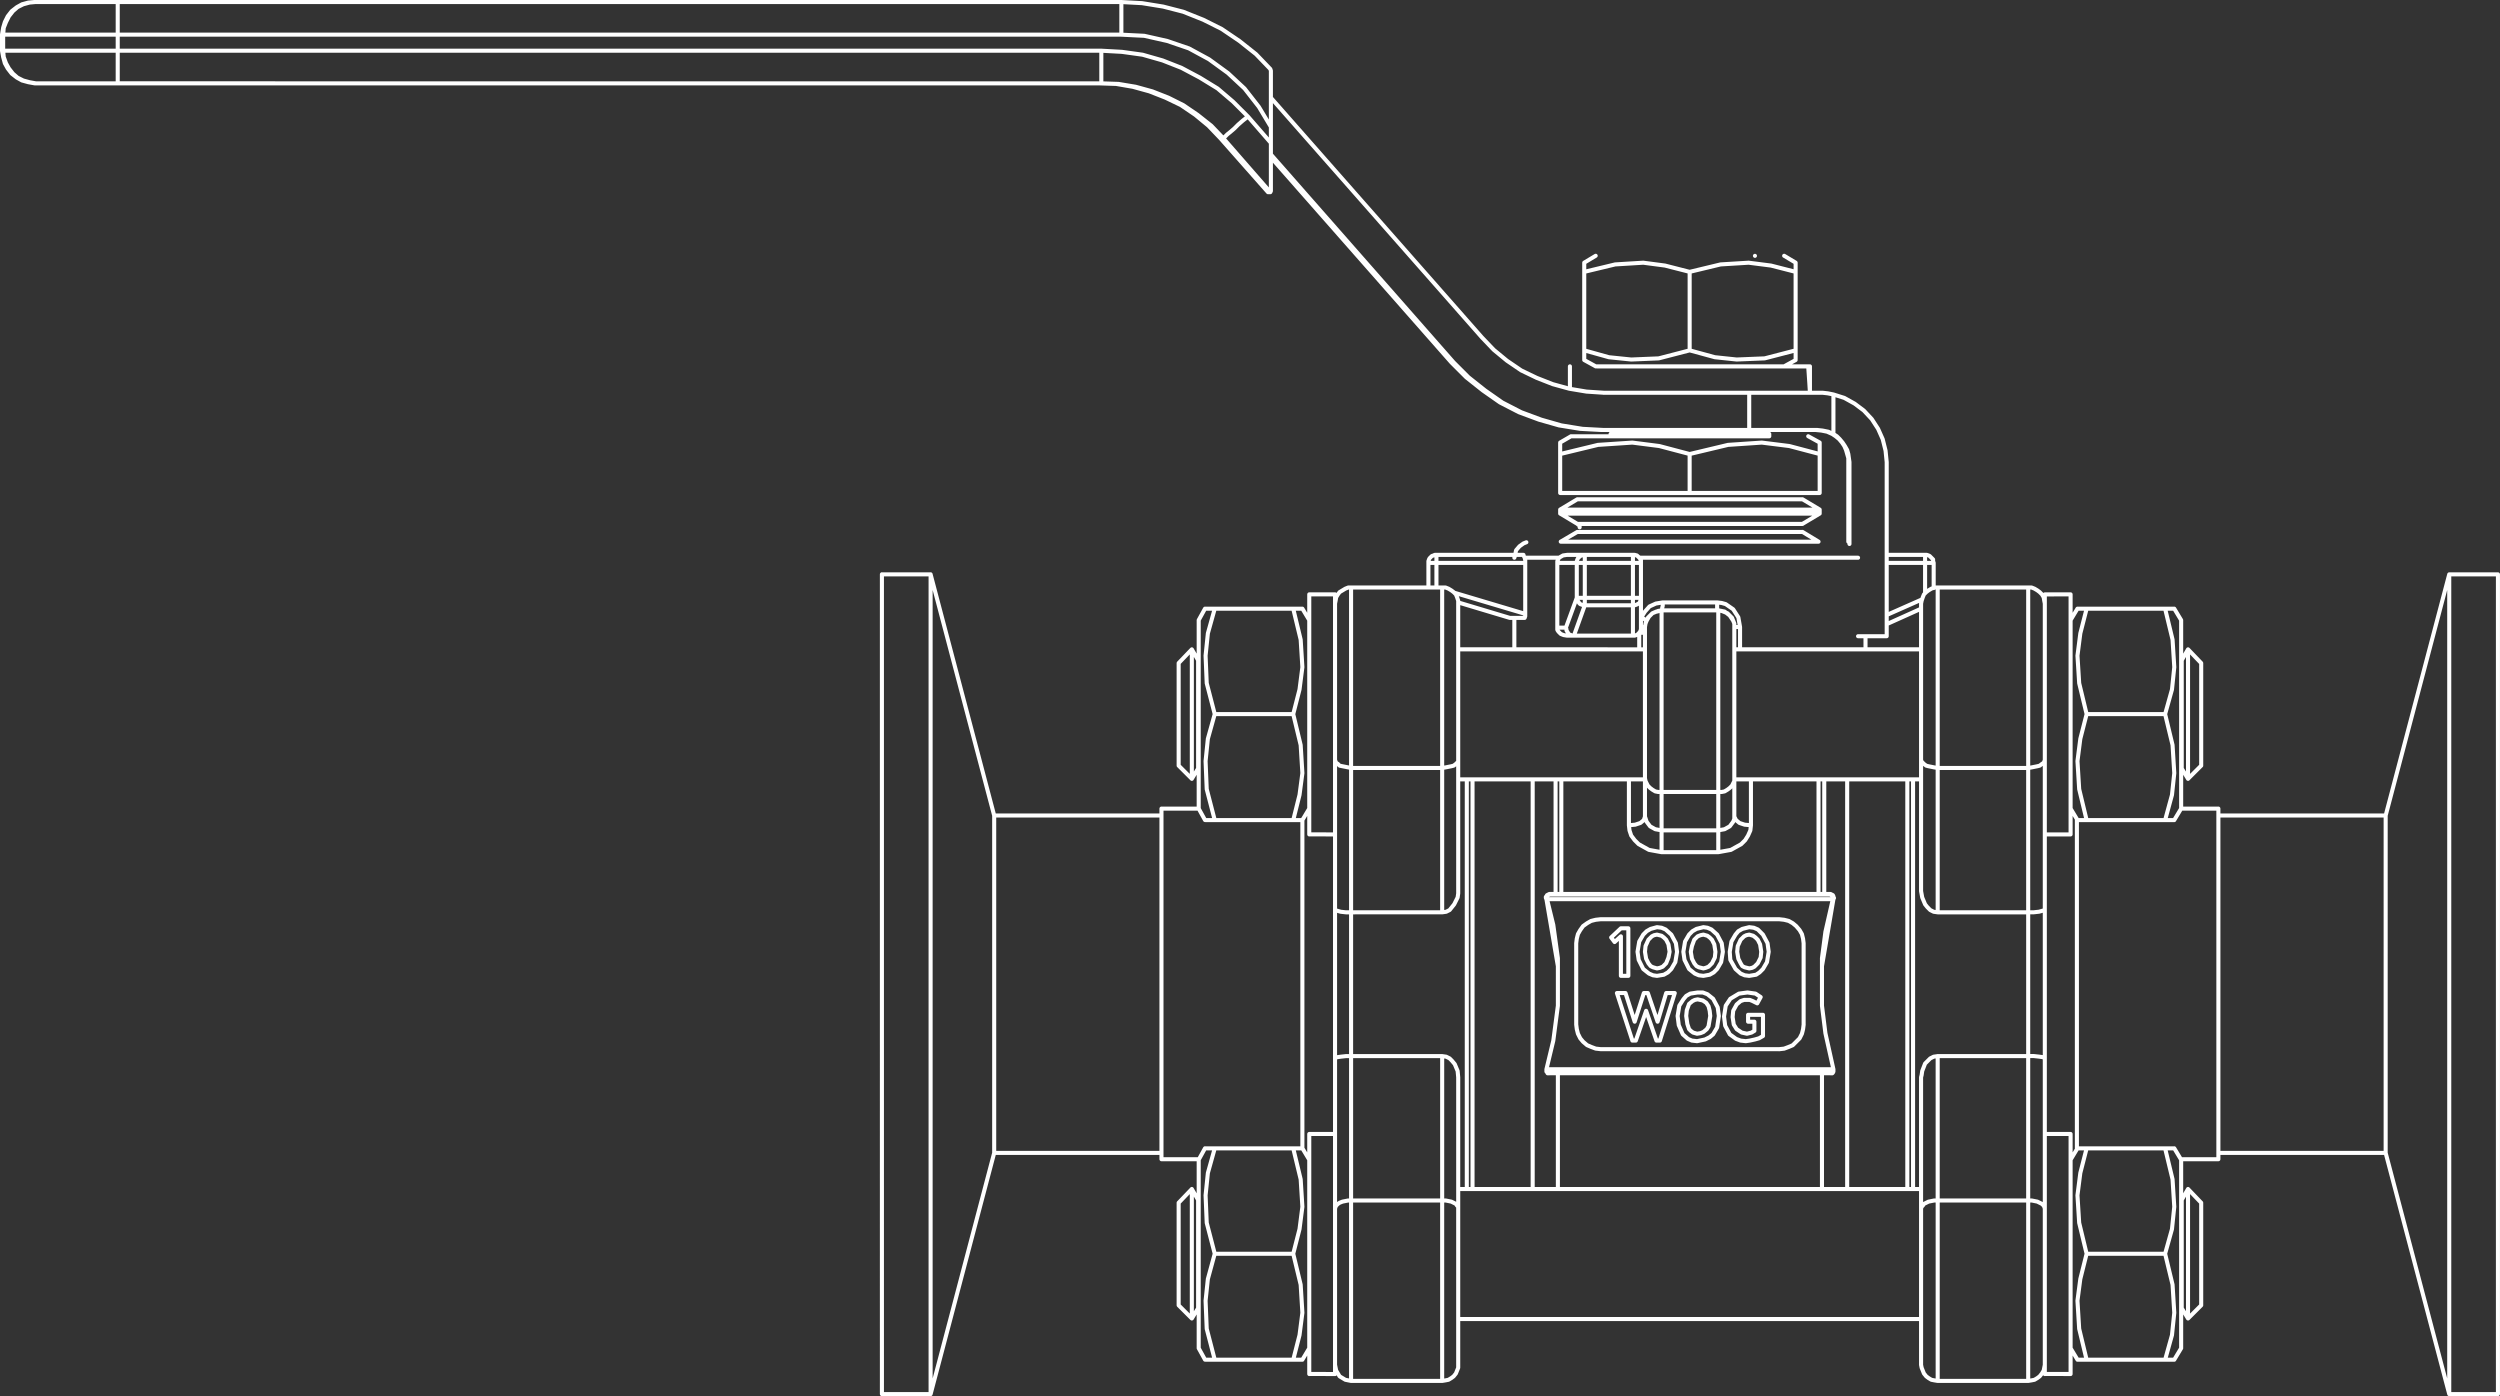 <svg id="Layer_1" data-name="Layer 1" xmlns="http://www.w3.org/2000/svg" viewBox="0 0 436.41 243.71"><rect x="0" y="0" width="436.41" height="243.71" fill="#333333" stroke="none"/><defs><style>.cls-1{fill:none;stroke:#fff;stroke-linecap:round;stroke-linejoin:round;stroke-width:0.71px;}</style></defs><path class="cls-1" d="M441.5,447.79v-7m0,0v-50.4m-24.3,98v-31.5m15.8,0v31.5m-15.8-107v-31.5m15.8,0v31.5M414.4,352l-6.1,2.7m6.7-9.1v5.2m-6.7-5.2H415m-85.3,4.3v-4.3m15.5,8.9-12.4-3.7m41.1-6.1h29.4m-20.6,16v-3.9m-17.6,1v2.9m19.5,30.7v-8m-21.3,0v8m-11.8,12v-20m44.9,0v20m-28.2-49.3.8-.2m28.4,49.5v-20m-46.9,0v20m-44.2-13v7.1m0,0v50.3m8.5,40.6v-31.5m15.9,0v31.5m0-138.5v31.5m-15.9,0v-31.5m145,106.9v9.4m0,0v9.5m-171.7,0v-18.9m0-75.3v-18.9m171.7,0V372m0,0v9.5m-66.2-41.3H373.9m0,0H354.3m39.3-5.7H373.9m0,0H354.3M163,247.69h0m-23.2,0h0m326.4,140.8v52.3m0,0v8.9m-30.3-17.6v-25.9m0,42.8v-16.9m0,0-.3-.2-.7-.1-.9-.1h-1m2.9-25.5v-16.9m0,16.9-.3.1-.7.2-.9.1h-1m0,25.1v25.2m0-75.5v25.2m-18.7,29v22.7m2.9-1.4v-25.2M414.3,380v22.7m2.9,3.9v-25.2m0,50.3-.7.1-.6.3-.9.9-.5,1.3-.1.7-.1.4v.2m2.9-3.9H433m0-25.1v25.1m0-25.1H417.2m-2.9-3.9v.2l.2,1.1.5,1.2.4.5.5.5.6.3.7.1m-4.3-23.2v71.5m1.4,3.4v27.3m2.9-28.7h-.6l-.5.1-.5.1-.4.2-.4.2-.2.3-.2.2-.1.3m18.7-1.4H417.2m15.8,0h.6l.5.1.5.1.4.2.4.2.3.3.1.2.1.3m-21.6-105.6V380m0,0,.1.3.2.2.2.2.4.3.4.1.5.1.5.1.6.1m15.8,0H417.2m15.8,0,.6-.1.5-.1.5-.1.4-.1.4-.3.3-.2.1-.2.1-.3m79.1-32.4v122.1m0,0v21m-19.6-101V440m0,0v8.6m11.1-101v122.1m0,0v21m-90-145.1h0m-1.5-1.4h.3l.3.1.2.1.2.2.2.2.2.2v.3l.1.3m-8.2-1.4H415m0,0h0m-6.7,12.1,6-2.7m2.2-3.6v-4.4m0,0H415m1.5,0-.1-.3V345l-.2-.2-.2-.2-.2-.2-.2-.1-.3-.1H415m0,0h0v1.4m0-1.4h-6.7m-80,1.4v-.3l.1-.3.1-.2.2-.2.2-.2.3-.1.2-.1h.3m-1.4,1.4h0m1.4-1.4h15.1m-15.1,0h0m-1.4,1.4v4.3m1.4-5.7h-.3l-.2.1-.3.1-.2.2-.2.2-.1.2-.1.3v.3m1.4,0h-1.4m14.2,9.6h2.6m-11.6-2.7,9,2.7m2.3-11H329.7m0,1.4v-1.4m0,1.4h15.5m0,0v-.5l-.1-.4m.1.9v8.9m0,0v.4l-.1.3m5.7,1.7v.4l.2.3.4.4.5.2.6.1m0,0h1.3m42.6-16.4H373.9m0,0H351.4m13.8,2.8h8.7m-30.5-.5h1.4m0,0h.1v.1l.1.2.1.2m0,0h6m14,13.1.3-.4v-.5m.7.9h-1m1-1h-.7m17.3,0h-1m1,0-.3-1.7-.9-1.4-1.3-.9-.7-.2-.8-.1m-13.3,2.7.4.1.3.2.2.1.1.1m2.8-3.2-1.2.2-1.1.5-.8.9-.7,1.1m3.8-2.7v.6l-.1.4v.3l-.1.1m9.7-1.4v1l.1.3.1.1m-.2-1.4h-9.5m-16.7-8.3H364m0,0h.3l.4.1.2.2.3.2m-1.2-.5h0m1.4,1.4h0m-.2-.9.2.4v.5m-14.6,11.3v-11.3m1.5,11.3h-1.5m0-11.3v-.3l.1-.2.2-.4m-.3.9h3.4m1.4-1.4h-3.1m0,0-.7.1-.7.4m2.7,13.6h-.1m.1,0H364m1.4-1.4v-5.2M364,353v5.3m1.4-1.4v.3l-.1.3-.1.2-.2.2-.2.2-.2.1-.3.1H364m-10.3,0,1.9-5.3m-1.4-1.3-1.9,5.2m0,0,.1.3v.2l.2.3.1.2.2.2.3.1.2.1h.3M364,353h.3l.3-.1.2-.1.2-.1.2-.2.1-.3.1-.2v-.3m-11.2,0v.3l.1.2.2.2.1.2.2.2.3.1.2.1h.3m0-1.3V353m0,0H364m0,0v-1.3m-8.4,0h-1.4m0-6.1v6.1m9.8,0h-8.4m0,0v-6.1m9.8,6.1H364m1.4,0v-6.1m-1.4,0v6.1m1.4-6.1H364m1.4,0v-.3l-.1-.3-.1-.2-.2-.2-.2-.2-.2-.1-.3-.1H364m-8.4,0h-.3l-.2.1-.3.1-.2.2-.2.2-.1.2-.1.3v.3m1.4,0h-1.4m9.8-1.4h0v1.4m0-1.4h-8.4m0,1.4v-1.4m0,1.4H364m17.7,44.3.3.6.6.5.9.3,1.1.1m-18.5-1.5-.2.6-.6.5-.9.3-1.1.1m5.7.9v3.8m9.9-3.8v3.8m0,0,2.2-.4,1.8-1,.7-.7.5-.8.4-.9.1-.9m-15.6,4.7h9.9m-15.6-4.7.1.9.3.9.6.8.7.7,1.8,1,2.2.4m27.4,7.3H351.5m0,0v.1m0-.1h-1m45.9.1h0v-.1m1,0h-1M369,353.89h9.9m-12.8,2.9h0m0,0,.1-.6.1-.5h.1m2.6-1.8h0m-2.6,1.8.4-.7.6-.6.7-.3h.1m13.5,2.7h0m-2.8-2.9,1.1.2.9.7.6.9.2.5v.6m-2.8-2.9h0m18.4,49.6h.1v-.1m-46.9,0v.1h.1m46.7,0h1.1m-2,0h.9m-45.8,0h44.9m-45.8,0h.9m-2,0h1.1m7.8,27h31.1m-14.3-2.7.6-.1.5-.2.6-.5m5.2,0,.9.6.9.2m-10.1-.8.3.3.4.3.7.2m-21.1-1.6.1.8.2.8.4.8.5.6.7.6.7.3.8.3.9.1m31.1,0,.9-.1.8-.3.7-.3.6-.6.6-.6.4-.8.2-.8.1-.8m-11.7.8h0m2-2.5h2.6m-20.8-3.8h.7m1.7,5,1.5-5m-3.2,0,1.7,5m-5.6-5,1.6,5m-3.1-5h1.5m7.1,0h1.5m-7,5,1.6-5m-2,8.3-2.7-8.3m6.9,8.3-1.8-5.2m2.4,5.2h-.6m3.2-8.3-2.6,8.3m1.1-8.3h1.5m-3,5,1.5-5m-3.2,0,1.7,5m-2.4-5h.7m-2.3,5,1.6-5m-3.2,0,1.6,5m-3.1-5h1.5m1.8,8.3h-.6m2.4-5.2-1.8,5.2m21.2-6.5-.4-.2-.4-.2m1.4-.7-.6,1.1m-1.7-1.9,1.4.2.9.6m-6.4,3.4.3-1.9.8-1.2m-.1,6.2-.8-1.5-.2-1.6m3.8,4.3-.9-.1-.8-.3-1.1-.8m4.4.9-.9.2-.7.1m3-.9-.7.4-.7.2m1.4-4.3v3.7m-2.6-3.7h2.6m-2.6,1.2v-1.2m1.1,1.2h-1.1m1.1,1.6v-1.6m-1.3,2.1.8-.2.5-.3m-3.1-.3.9.6.9.2m-2.5-2.9.2,1.3.5.8m0-4.3-.6,1.1-.1,1.1m2.6-3h-.6l-.6.2-.7.6m2.8-.6-.5-.2H384m-3-.2,1.5-.9,1.5-.2m-3,1.1,1.5-.9,1.5-.2m-12.2,4.1.3-1.8.7-1.1m-.1,6.1-.7-1.6-.2-1.6m3.4,4.4-.9-.1-.7-.3-.9-.8m5.3,0-.6.5-.8.4-1.4.3m3.8-4.4-.3,2-.7,1.2m0-6.2.8,1.5.2,1.5m-5.2,2.3.3.3.4.3.7.2m-1.9-3.1.2,1.4.3.9m0-4.4-.4,1.1-.1,1m2-2.9-.5.1-.4.2-.6.5m3.7,2.1-.1-.9-.2-.8-.4-.6-.6-.4-.9-.2m1.6,5.2.3-.5.1-.6.2-1.2m-2.3,3.1.6-.1.5-.2.6-.5m-4.1-5.2.5-.6.7-.4,1.3-.2m-2.5,1.2.5-.6.7-.4,1.3-.2m-2.5,1.2h0m2.5-1.2h.9l.8.3,1,.8m-2.7-1.1h.9l.8.3,1,.8m6.3-5.3.5-.1.4-.2.6-.6m-19.1,0,.4.5.4.2.7.2m8.1,0,.4-.1.5-.2.6-.6m-1.5.9h0m-1.6-.9.4.5.4.2.8.2m8,0h0m-1.5-.9.3.5.4.2.8.2m-16.1,0,.5-.1.5-.2.6-.6m-1.6.9h0m3.5-2.9h0m8,0h0m8,0h0m-6.8,0h0m-8.1,0h0m-8,0h0m-2.9-4.1h1.3m-3,1.6,1.7-1.6m0,8.3v-6.9m1.3,6.9h-1.3m1.3-8.3v8.3m-1.3-8.3h1.3m-3,1.6,1.7-1.6m-1.1,2.4-.6-.8m1.7-.2-1.1,1m5-1.3.6-.6.7-.4,1.1-.3m8.1,0,.7.1.7.3,1,.9m0,6-.6.6-.7.4-1.1.2m3.4-4.2-.3,1.8-.7,1.2m0-6,.8,1.5.2,1.5m-3.4-4.3.7.1.7.3,1,.9m-5.9,3,.3-1.8.7-1.2m0,6-.8-1.6-.2-1.4m3.5,4.2-.8-.1-.7-.3-1-.8m4-5.1-.4-.4-.4-.3-.7-.2m2.1,3-.2-1.3-.4-.8m0,4.1.5-1,.1-1m-2.1,2.9.4-.1.5-.2.6-.6m-3.1,0,.4.5.4.2.8.2m-2.2-2.9.2,1.2.4.8m0-4.1-.4,1.1-.2,1m2.2-3-.5.1-.5.2-.6.6m9.6-2.2.8.1.7.3.9.9m-16,6-.6.6-.7.4-1.2.2m3.5-4.2-.3,1.8-.7,1.2m0-6,.8,1.5.2,1.5m-5.9-3,.6-.6.7-.4,1.1-.3m-3.4,4.3.3-1.8.7-1.2m0,6-.8-1.6-.2-1.4m3.4,4.2-.7-.1-.7-.3-1-.8m4-5.1-.4-.4-.4-.3-.8-.2m2.2,3-.2-1.3-.4-.8m0,4.1.4-1,.2-1m-2.2,2.9.5-.1.5-.2.6-.6m-3.1,0,.4.5.4.2.7.2m-2.1-2.9.2,1.2.4.8m0-4.1-.5,1.1-.1,1m2.1-3-.5.1-.4.2-.6.6m20,5.1-.6.6-.6.4-1.2.2m3.4-4.2-.3,1.8-.7,1.2m0-6,.8,1.5.2,1.5m-3.4-4.3.8.1.7.3.9.9m-5.8,3,.3-1.8.7-1.2m0,6-.9-1.6-.1-1.4m3.4,4.2-.8-.1-.7-.3-.9-.8m3.9-5.1-.4-.4-.4-.3-.7-.2m2.1,3-.2-1.3-.4-.8m0,4.1.5-1,.1-1m-2.1,2.9.5-.1.4-.2.6-.6m-3,0,.3.5.4.2.8.2m-2.1-2.9.2,1.2.4.8m0-4.1-.5,1.1-.1,1m2.1-3-.5.1-.4.2-.6.6m-9-.9.6-.6.7-.4,1.2-.3m-2.5,1.3.6-.6.7-.4,1.2-.3m-8.1,0,.8.1.7.3,1,.9m-2.5-1.3.8.1.7.3,1,.9m11.2,0,.5-.6.7-.4,1.2-.3m-2.4,1.3.5-.6.7-.4,1.2-.3m-34.9,25.5h49.1m.5-.7H348.9m40.6-3.5H358.4m-4.3-4.3.1.8.2.8.4.8.5.6.7.6.7.3.8.3.9.1m-4.3-4.3V412m4.3-4.2-.9.1-.8.2-.7.4-.7.5-.5.7-.4.7-.2.8-.1.8m4.3-4.2h31.1m4.3,4.2-.1-.8-.2-.8-.4-.7-.6-.7-.6-.5-.7-.4-.8-.2-.9-.1m4.3,4.2v14.2m-4.3,4.3.9-.1.8-.3.7-.3.6-.6.6-.6.4-.8.2-.8.1-.8m4.6-22.7H349.5m-.5.8h49.9m-1.9,10.3V416m1.9-11.7-1.3,5.7-.6,4.6M350.9,416v-1.4m0,0-.8-5.8-1.1-4.5m49.4-.8h0l.1-.1m-.1.1.2.1.2.1.1.1v.2l.1.1-.1.2m0,0h.1m-50.1,0h.1m0,0-.1-.2V404l.1-.2.1-.1.1-.1.3-.1m-.1-.1v.1h.1m49-.1h-1.1m1.6.9.1-.2-.1-.2v-.1l-.1-.2-.2-.1-.2-.1M397,416l2-11.7M397,416v3.1m0,0v3.8m2,11.1-1.4-6.3-.6-4.8m1.5,11.8h.3l.1-.1.1-.2V434m-2,20.9v-20.2m-46.5-31.3h-1.1m1.5,51.5v-20.2m-2-.7v.4l.1.1.1.2h.3m1.5-11.8-.8,6.1-1.2,5m2-11.1v-3.8m0,0V416m-2-11.7,2,11.7m-1.5-12.6-.2.1-.2.1-.1.2-.1.1v.2l.1.2m-2.4-20.9v71.5M336,383.39v35.7m0,0v35.8m65.4,0v-71.5m10.5,71.5v-35.8m0,0v-35.7m-33,8.9H369m12.7-2.4v-6.7m0,6.7v.4l-.2.5-.6.8-.9.5-1.1.2m0-6.7v6.7m-12.8-9.1v6.7m2.9,2.4-1.1-.2-.9-.5-.6-.8-.3-.9m2.9,2.4v-6.7m9.9,0H369m9.9-31.7H369m9.9,31.7h.6l.5-.1.5-.3.4-.3.4-.4.2-.4.2-.4v-.5m0,0v-26.4m0,0v-.6l-.2-.5-.2-.5-.4-.4-.4-.4-.5-.2-.5-.2-.6-.1m0,0v31.7m-9.9-31.7-.6.1-.5.2-.5.2-.4.4-.4.4-.2.5-.2.5-.1.6m0,0v26.4m0,0,.1.5.2.4.2.4.4.4.4.3.5.3.5.1h.6m0,0v-31.7m-87.3,95.8v-52.2m0,0v-9m30.3,17.7v25.9m0,0V449m0-16.9.3-.2.7-.1.9-.1h.9m-2.8-42.4v16.9m0,0,.3.1.7.2.9.1h.9m0,50.3v-25.2m0-25.1v-25.2m18.7,76.9v-22.7m-2.8-3.9v25.2m2.8-54.2V380m-2.8,1.4v25.2m0,0,.7-.1.6-.3.8-1,.6-1.2.1-.7v-.6m-2.8,3.9H314.8m0,25.1v-25.1m0,25.1h15.9m2.8,3.9v-.2l-.1-1.1-.5-1.2-.5-.6-.4-.4-.6-.3-.7-.1m4.3,23.2v-71.5m-20.2,73.5h-.5l-.5.1-.5.1-.5.2-.3.2-.3.3-.1.2-.1.3m2.8-1.4h15.9m2.8,28.7v-27.3m0,0V458l-.2-.2-.2-.3-.4-.2-.4-.2-.5-.1-.5-.1h-.6m2.8-76.9v-27.3m-2.8,28.7.6-.1.5-.1.5-.1.4-.1.4-.3.2-.2.2-.2V380m-18.7,1.4h15.9m-15.9,0-.5-.1-.5-.1-.5-.1-.5-.1-.3-.3-.3-.2-.1-.2-.1-.3m-59.5,68.6v-50.3m0,0v-8.6m-11.1,101V368.49m0,0v-20.9m-8.5,143.1V368.49m0,0v-20.9m51.8,127.6v-17.9m2.3,20.2v-22.6m176.2,2.4v8.9m0,0v9m-2.3-20.3v22.6M284.7,381v-17.9m2.3,20.2v-22.6m176.2,2.4V372m0,0v9m-2.3-20.3v22.6m-17.7,64.5h13.7m-13.7,36.9h13.7m2.8-2v-32.9m-1.2-2h-1.6m0,0h1.3m-1.3,18.4,1.3,5.4.3,4.9-.4,3.9-1.2,4.3m0,0h1.6m-16.9,0h1.6m0,0-1.3-5.4-.3-4.9.5-3.8,1.1-4.4m-1.6-18.4h1.6m0,0h-1.6m1.6,18.4-1.3-5.4-.3-4.8.5-3.9,1.1-4.3m0,18.4h13.7m0-18.4,1.3,5.4.3,4.8-.4,3.9-1.2,4.3m0-18.4H443.2m-138.5-94.2H291m152.2,0h13.7m-13.7,36.9h13.7M443.2,372h13.7m0-18.4H443.2m-1.6,36.9h1.6m0,0-1.3-5.4-.3-4.9.5-3.9,1.1-4.3m0,0-1.3-5.4-.3-4.8.5-3.9,1.1-4.3m-1.6,0h1.6m0,0h-1.6m18.1,34.9v-32.9m-1.2-2h-1.6m0,0h1.3m-1.3,0,1.3,5.4.3,4.8-.4,3.9-1.2,4.3m0,0,1.3,5.4.3,4.9-.4,3.8-1.2,4.4m0,0h1.6m-153.8,0H291m13.7-36.9H291m15.2,0h-1.5m0,0L306,359l.3,4.8-.5,3.9-1.1,4.3m1.6,18.5h-1.6m0,0h1.5m-18-34.9v32.9m1.2,2H291m0,0h-1.4M291,372l-1.4-5.4-.2-4.8.4-3.9,1.2-4.3m0,0h-1.6M304.7,372l1.3,5.4.3,4.9-.5,3.8-1.1,4.4m0-18.5H291m0,18.5-1.4-5.4-.2-4.9.4-3.9L291,372m0,18.5h13.7m0,94.2H291m13.7-36.9H291m13.7,18.4H291m0,18.5h13.7m1.5-36.9h-1.5m0,0,1.3,5.4.3,4.8-.5,3.9-1.1,4.3m0,0,1.3,5.4.3,4.9-.5,3.9-1.1,4.3m1.6,0h-1.6m0,0h1.5m-18-34.9v32.9m1.2,2H291m0,0h-1.4m1.4,0-1.4-5.4-.2-4.9.4-3.8,1.2-4.4m0,0-1.4-5.4-.2-4.8.4-3.9,1.2-4.3m0,0h-1.6m153.8-94.2h13.7m0,0H443.2m-50.8-58.8v13.7M385.3,292h0m-29.8,2.8v13.7m2,2.8h32.8m2.1-1.2h0v-1.6m0,0v1.4m-18.5-1.4-5.4,1.4-4.8.2-3.9-.4-4.3-1.2m0,0v1.6m18.4-15.3v13.7m18.5,0-5.4,1.4-4.9.2-3.8-.4-4.4-1.2m18.5,0v-13.7m-2-2.8h0m-34.9,1.3v1.5m0,0,5.4-1.3,4.9-.3,3.8.5,4.3,1.1m0,0,5.4-1.3,4.9-.3,3.9.5,4.3,1.1m0-1.6v1.6m0,0v-1.5m-32.3,29.8h13.8m0,0h13.9m0,.4H360.1m33.5,15.3H373.9m0,0H354.3m-3-1.8h22.6m0,0h22.7m0-.7H373.9m0,0H351.3m22.6-2.9h22.7m0-6.8v6.8m-36.5-9.9h-6.9m0,0h34.6m-13.9,3.1,6.7-1.6,5.9-.4,4.8.6,5.3,1.4m0,0v-1.9m-45.3,0v1.9m0,6.8h22.6m0-6.8v6.8m-22.6-6.8,6.6-1.6,6-.4,4.7.6,5.3,1.4m-22.6,0v6.8m50.3-5.4v13.9m.2.4V328m6.5,30.4h-5m5-30.4v30.4M401.8,328l-.1-.7-.1-.7-.2-.7-.4-.7-.4-.6-.5-.6-.5-.5-.6-.4m-3.1-.7,1,.1,1,.2.9.4m0,0,.6.4.6.5.5.6.4.6.3.7.2.7.2.7v.7m0,0h.2m-2.8-11.8,1.9.6,1.8,1,1.6,1.2,1.4,1.5,1.1,1.7.8,1.8.5,2,.2,2m-12.1-5.6H384.3m11.9-6.5h.9l.9.1,1,.2m0,6.9-.9-.4-1-.2-.9-.1m2.8-6.2v6.9m-14.7-7.2h11.9m-.3,0h.3m-.3,0h-1m-36,0h-.1m-26.5-5.3,2.6,2.6,2.9,2.3,3,2.1,3.3,1.7,3.5,1.3,3.5,1,3.7.6,3.7.2m0,0h.4m-58.1-47.6,31.5,35.8m.4,0h-.4m-31.5-36.3,31.9,36.3m26.2,11.8-3.7-.2-3.7-.6-3.5-1-3.5-1.3-3.3-1.7-3-2.1-2.9-2.3-2.6-2.6m26.2,11.8h25.4m0,0v-6.5m0,0H358.9m-21.3-9.7,2.1,2.2,2.3,1.9,2.5,1.7,2.7,1.3,2.8,1.1,2.9.8,3,.5,3,.2m-21.3-9.7-36.8-41.8m-41.1-16.7h0m-.1,0h0m-7.8,0h0m0,0h0m-11.9,0h-.7m0,0h.7m0,0h2.4m0,0h2.3m0,0h.7m0,0h-.7m0,0h-2.4m0,0h-2.3m-68.1,0h0m-23.2,0h0m37.2,0h0m1.1,0h4.2m0,0h1.2m0,0h-1.1m0,0h-3.5m0,0h-1.6m0,0h-.4m.1,0h0m-.1,0h.1m-.1,0h0m-72.6,0h-3.7m7.6,0h-3.9m72.7,0h0m-70,0h0m-1,0h0m40.7,0h0m-23.2,0h0M85,261.89h.2m-.2,0-1.1-.2-1.1-.3-.9-.5-.9-.7-.7-.9-.5-.9-.3-1.1-.2-1.1m.2,0h-.2m0,0v-2.8m0,0,.2-1.2.3-1,.5-1,.7-.9.9-.7.9-.5,1.1-.3,1.1-.1m-5.7,5.7h.2m143.3-5.7h0m19.5,0h-.7m0,0h.7m0,0h2.4m0,0h2.4m0,0h.7m0,0H247m0,0h-2.4m0,0h-2.3m18.6,0h0m-6.9,0h0m46.3,33.2h.4m-.4,0-8.3-9.4m0,0-2.1-2.2-2.3-1.9-2.5-1.7-2.7-1.3-2.8-1.1-2.9-.8-2.9-.5-3-.1m21.2,9.6h.5M99.1,247.69H274.2m-189.2,0H99.1m-13.9,0H85m189.2,0h.4m-98.8,0h11.8m0,0h5m0,0h3.1m0,0h2.6m0,0h.9m0,0h-2.5m0,0h-7.3m0,0h-3.6m0,0h.1m0,0h.7m0,0h2.9m0,0h0m0,0H176m0,0h0m0,0h2.7m0,0h.8m0,0h-.2m0,0h-.8m0,0h-2.7m0,0h0m-43.5,0h-1m0,0h-.1m0,0h1.1m0,0h3m0,0h5.1m0,0h3.5m0,0h1.3m0,0h-.8m0,0H142m0,0h-3.7m0,0h-5.2m0,0h-1.6m0,0h2.2m0,0h5.7m0,0h4.3m0,0h2.6m0,0h.8m0,0h.4m0,0h1.1m0,0h.1m0,0h-1m0,0h-3m0,0H140m0,0h-3.2m0,0h-1.2m0,0h1m0,0h3.2m0,0h3.8m0,0h4.9m0,0H150m0,0h-2.6m0,0h-7.3m0,0h-4m0,0h-2.4m0,0h-.9m0,0h-.5m-30.1,0h0m0,0h1.9m0,0h1.5m0,0h9.2m0,0h1m0,0h9.7m0,0h1.9m0,0h1.7m0,0h0m0,0H116.4m0,0h0m0,0h2.4m0,0h.8m0,0h-.2m0,0h-.5m0,0h-1.2m0,0h-8.9m0,0h-1.1m0,0h-.4m0,0h-.1m0,0h.7m0,0h2.2m0,0h.2m0,0h0m0,0h-8.1m53.3,0h-1m0,0h-.1m0,0h1.1m0,0h3m0,0h5.1m0,0h3.5m0,0h1.3m0,0h-.8m0,0h-2.4m0,0h-3.7m0,0h-5.2m0,0h-1.6m0,0h2.2m0,0h5.7m0,0h4.3m0,0h2.6m0,0h.8m0,0h.4m0,0h1.1m0,0h.1m0,0h-1m0,0h-3m0,0h-4.7m0,0H160m0,0h-1.2m0,0h1m0,0H163m0,0h3.8m0,0h4.9m0,0h1.5m0,0h-2.6m0,0h-7.3m0,0h-4m0,0h-2.4m0,0H156m0,0h-.5m104.2,0h-2.2m0,0h-.1m0,0h6.1m0,0h0m0,0h-3.9m0,0h.1m0,0h3.7m0,0h0m0,0h-3.7m0,0h0m-21.4,0h-1.4m0,0h1.3m0,0h4m0,0h4m0,0h1.4m0,0h-1.3m0,0h-4m0,0h-4m13.6,0h-2.2m0,0h-.1m0,0h6.1m0,0h0m0,0h-3.9m0,0h0m0,0h3.7m0,0h0m0,0h-3.7m0,0h.1m2.2,0H252m0,0h-.1m0,0h2.7m0,0h4.3m0,0h-.1m0,0h2.1m0,0h.1m0,0h-2.7m0,0H254m0,0h.1m-13.4,0h-1.4m0,0h1.4m0,0h3.9m0,0h4m0,0H250m0,0h-1.3m0,0h-4m0,0h-4m-16.2,0h.6m0,0h4.7m0,0h-7.6m0,0h.8m0,0h-.2m0,0h-.9m0,0h7.6m0,0h-4.6m0,0h-.6m0,0h.2m76.2,33.2.1-.2v-8.4m-8.3-.8,8.2,9.4m.1-11.4v-9.8l-.1-.3m0,0-2.5-2.6-2.9-2.3-3.1-2.1-3.2-1.6-3.5-1.4-3.5-.9-3.7-.6-3.7-.2m17.9,23.8v-.1l.3-.2.4-.4.5-.4.7-.6.7-.7.8-.7.9-.7m-25.6-5.8,3,.1,3,.5,2.9.8,2.8,1.1,2.6,1.3,2.5,1.7,2.4,1.9,2.1,2.2m-21.3-9.6v-5.7m-171.7,5.7H271.2m3.5-8.5v-5.6l-.1-.1m0,0H99.5m171.7,8.5H99.5m197.3,11.5-2.6-2.6-2.7-2.3-3.1-1.9-3.2-1.7-3.3-1.3-3.5-1-3.6-.5-3.6-.2m29.6,16.1-4-4.6m4,4.6v-2.8m-26.1-16.1,4,.2,4,.9,3.8,1.3,3.5,1.9,3.3,2.4,2.9,2.7,2.5,3.2,2.1,3.5M99.5,253.39H274.7m-175.2,8.5v-5.7m-14.3,5.7-1.1-.2-1.1-.3-1-.5-.8-.7-.7-.9-.5-.9-.4-1.1-.1-1.1m5.7,5.7H99.5m0-5.7h-20m20,0v-2.8m-20,0v2.8m20-2.8v-5.7m0,0H85.2m-5.7,5.7.1-1.2.4-1,.5-1,.7-.9.8-.7,1-.5,1.1-.3,1.1-.1m-5.7,5.7h20m339.3,233.8h1.6m0-41.9v41.9M435.9,449v38.2m1.6-136.1h-1.6m-41-35.2h0m-4.6-4.6h4.5m-.2,0h-4.7m4.9,0,.1,1.5v3.1m0,0H358.8m36.1,0-.1-1.6-.1-1.5-.1-1.5m-4.2,0h4.4m-.2,0H357.7m79.8,39.8h-1.6m0,38.2v-38.2m4.5,41.9v-41.9M312,449v38.2m-1.6,0H312m-4.5-41.9v41.9m0-136.1V393m2.9,0H312m0-41.9v38.2m121-39.4H417.2m0,0h-.6l-.1.1m78.9,39.7H466.2m0,58.9h29.2m-29.2-60.1h-6.5m0,61.2h6.5m-51.9,35.9.1.5.2.5.2.5.4.5.4.3.5.3.5.1.6.1m0,0H433m0,0,.6-.1.5-.1.5-.3.4-.3.4-.5.3-.5.1-.5.1-.5m-18.7-135.7h-.6l-.5.2-.5.3-.4.3-.4.4-.2.5-.2.6-.1.5m18.7-2.8H417.2m18.7,2.8-.1-.5-.1-.6-.3-.5-.4-.4-.4-.3-.5-.3-.5-.2H433m82-2.3h-8.5m0,143.1H515m-19.6-42.1,11.1,42.1m0-143.1-11.1,42.1m-152.1-34.5v5.5m61.3,0v-2.3M345.4,342l-.5.2-.7.5-.6.7-.2,1-.1.3m-15,5.2H314.8m18.7,2.8v-.2m-81,96.1h29.2m0-58.9H252.5m29.2,60h6.5m0-61.2h-6.5m30.3,97.1.1.5.1.5.3.5.3.5.5.3.5.3.5.1.5.1m0,0h15.9m0,0,.6-.1.5-.1.5-.3.4-.3.4-.5.2-.5.2-.5v-.5m0-132.9v-.5l-.2-.6-.2-.5-.4-.4-.4-.3-.5-.3-.5-.2h-.6m0,0H314.8m0,0h-.5l-.5.2-.5.3-.5.3-.3.4-.3.5-.1.6-.1.5m-59.5,37-11.1-42.1m0,143.1,11.1-42.1m-19.6,42.1h8.5m0-143.1h-8.5m55.3,109.3h0l-.1-.1m0,18.9.1-.1v-.1m171.5,0v.1l.1.1m0-18.9-.1.1m.1,18.8,1.1,1.8m0-22.6-1.1,1.9m-171.7,0-1.1-1.9m0,22.6,1.1-1.8m-3.4-.5,2.3,2.3m0-22.6-2.3,2.4m178.5,0-2.3-2.4m0,22.6,2.3-2.3m-129.7,2.4h80.8m0-22.7H333.5m126.3,1.9-.1.1m-171.5,0h0l-.1-.1m175.1.5-2.3-2.4m0,0-1.1,1.9m-171.7,0-1.1-1.9m0,0-2.3,2.4m175.1-94.7-.1.1m3.5.4-2.3-2.4m0,0-1.1,1.9M287,360.69l-2.3,2.4m3.4-.5-1.1-1.9m56.3,0h-9.8m80.8,0h-9.7m55.1,20.6h0l.1.2m0-18.9-.1.1m-171.5,0h0l-.1-.1m0,18.9.1-.2m-3.5-.3,2.3,2.3m0-22.6-2.3,2.4m3.4-.5-1.1-1.9m0,22.6,1.1-1.8m171.7,0,1.1,1.8m0-22.6-1.1,1.9m3.4.5-2.3-2.4m0,22.6,2.3-2.3m-81.5,2.4h32.6m-80.8,0h32.6m0-22.7H333.5m80.8,0H381.7m78,89.1-1.2-2m0,36.9,1.2-2m-19.3,0,1.2,2m0-36.9-1.2,2m-132.9-94.2-1.2-2m-17,0-1.1,2m152.2,32.9,1.2,2m0-36.9-1.2,2m19.3,0-1.2-2m0,36.9,1.2-2m-171.5,61.2v.1m19.3-94.2-1.2-2m0,36.9,1.2-2m-19.3,0,1.1,2m0-36.9-1.1,2m171.5,94.2v-.1m-152.2.1-1.2-2m0,36.9,1.2-2m-19.3,0,1.1,2m0-36.9-1.1,2m153.4-96.2-1.2,2m19.3,0-1.2-2m-68.1-42.3,2-1.1m-36.9,0,2,1.1m0-19.3-2,1.2m36.9,0-2-1.2m-2.6,31.5v-.4m-27.7,0v.4m.7-1.1-.7.7m27.7,0-.7-.7m-32.7,16.5h0l.2.1.1.3v.1m-.4.8-2.9,1.7m45,0-2.8-1.7m0-1.4,3-1.8m-45.3,0,3,1.8m-3-2.5v.7m45.3,0v-.7m-42.3-1.8-3,1.8m45.3,0-3-1.8m-40.4-11-1.9,1.1m45.3,0-2-1.1M219,247.69h0m221.4,197.6h-4.5m0,41.9h2.9m1.6-136.1h-2.9m-42.6-36.2v-3.6m-41.9,0v3.9M435.9,393h4.5m0-41.9h-2.9m1.7,136.1h1.2M312,351.09h-4.5m4.5,94.2h-4.5m0,41.9h2.9m1.6-136.1h-4.5m0,41.9h2.9" transform="translate(-78.95 -247.34)"/></svg>